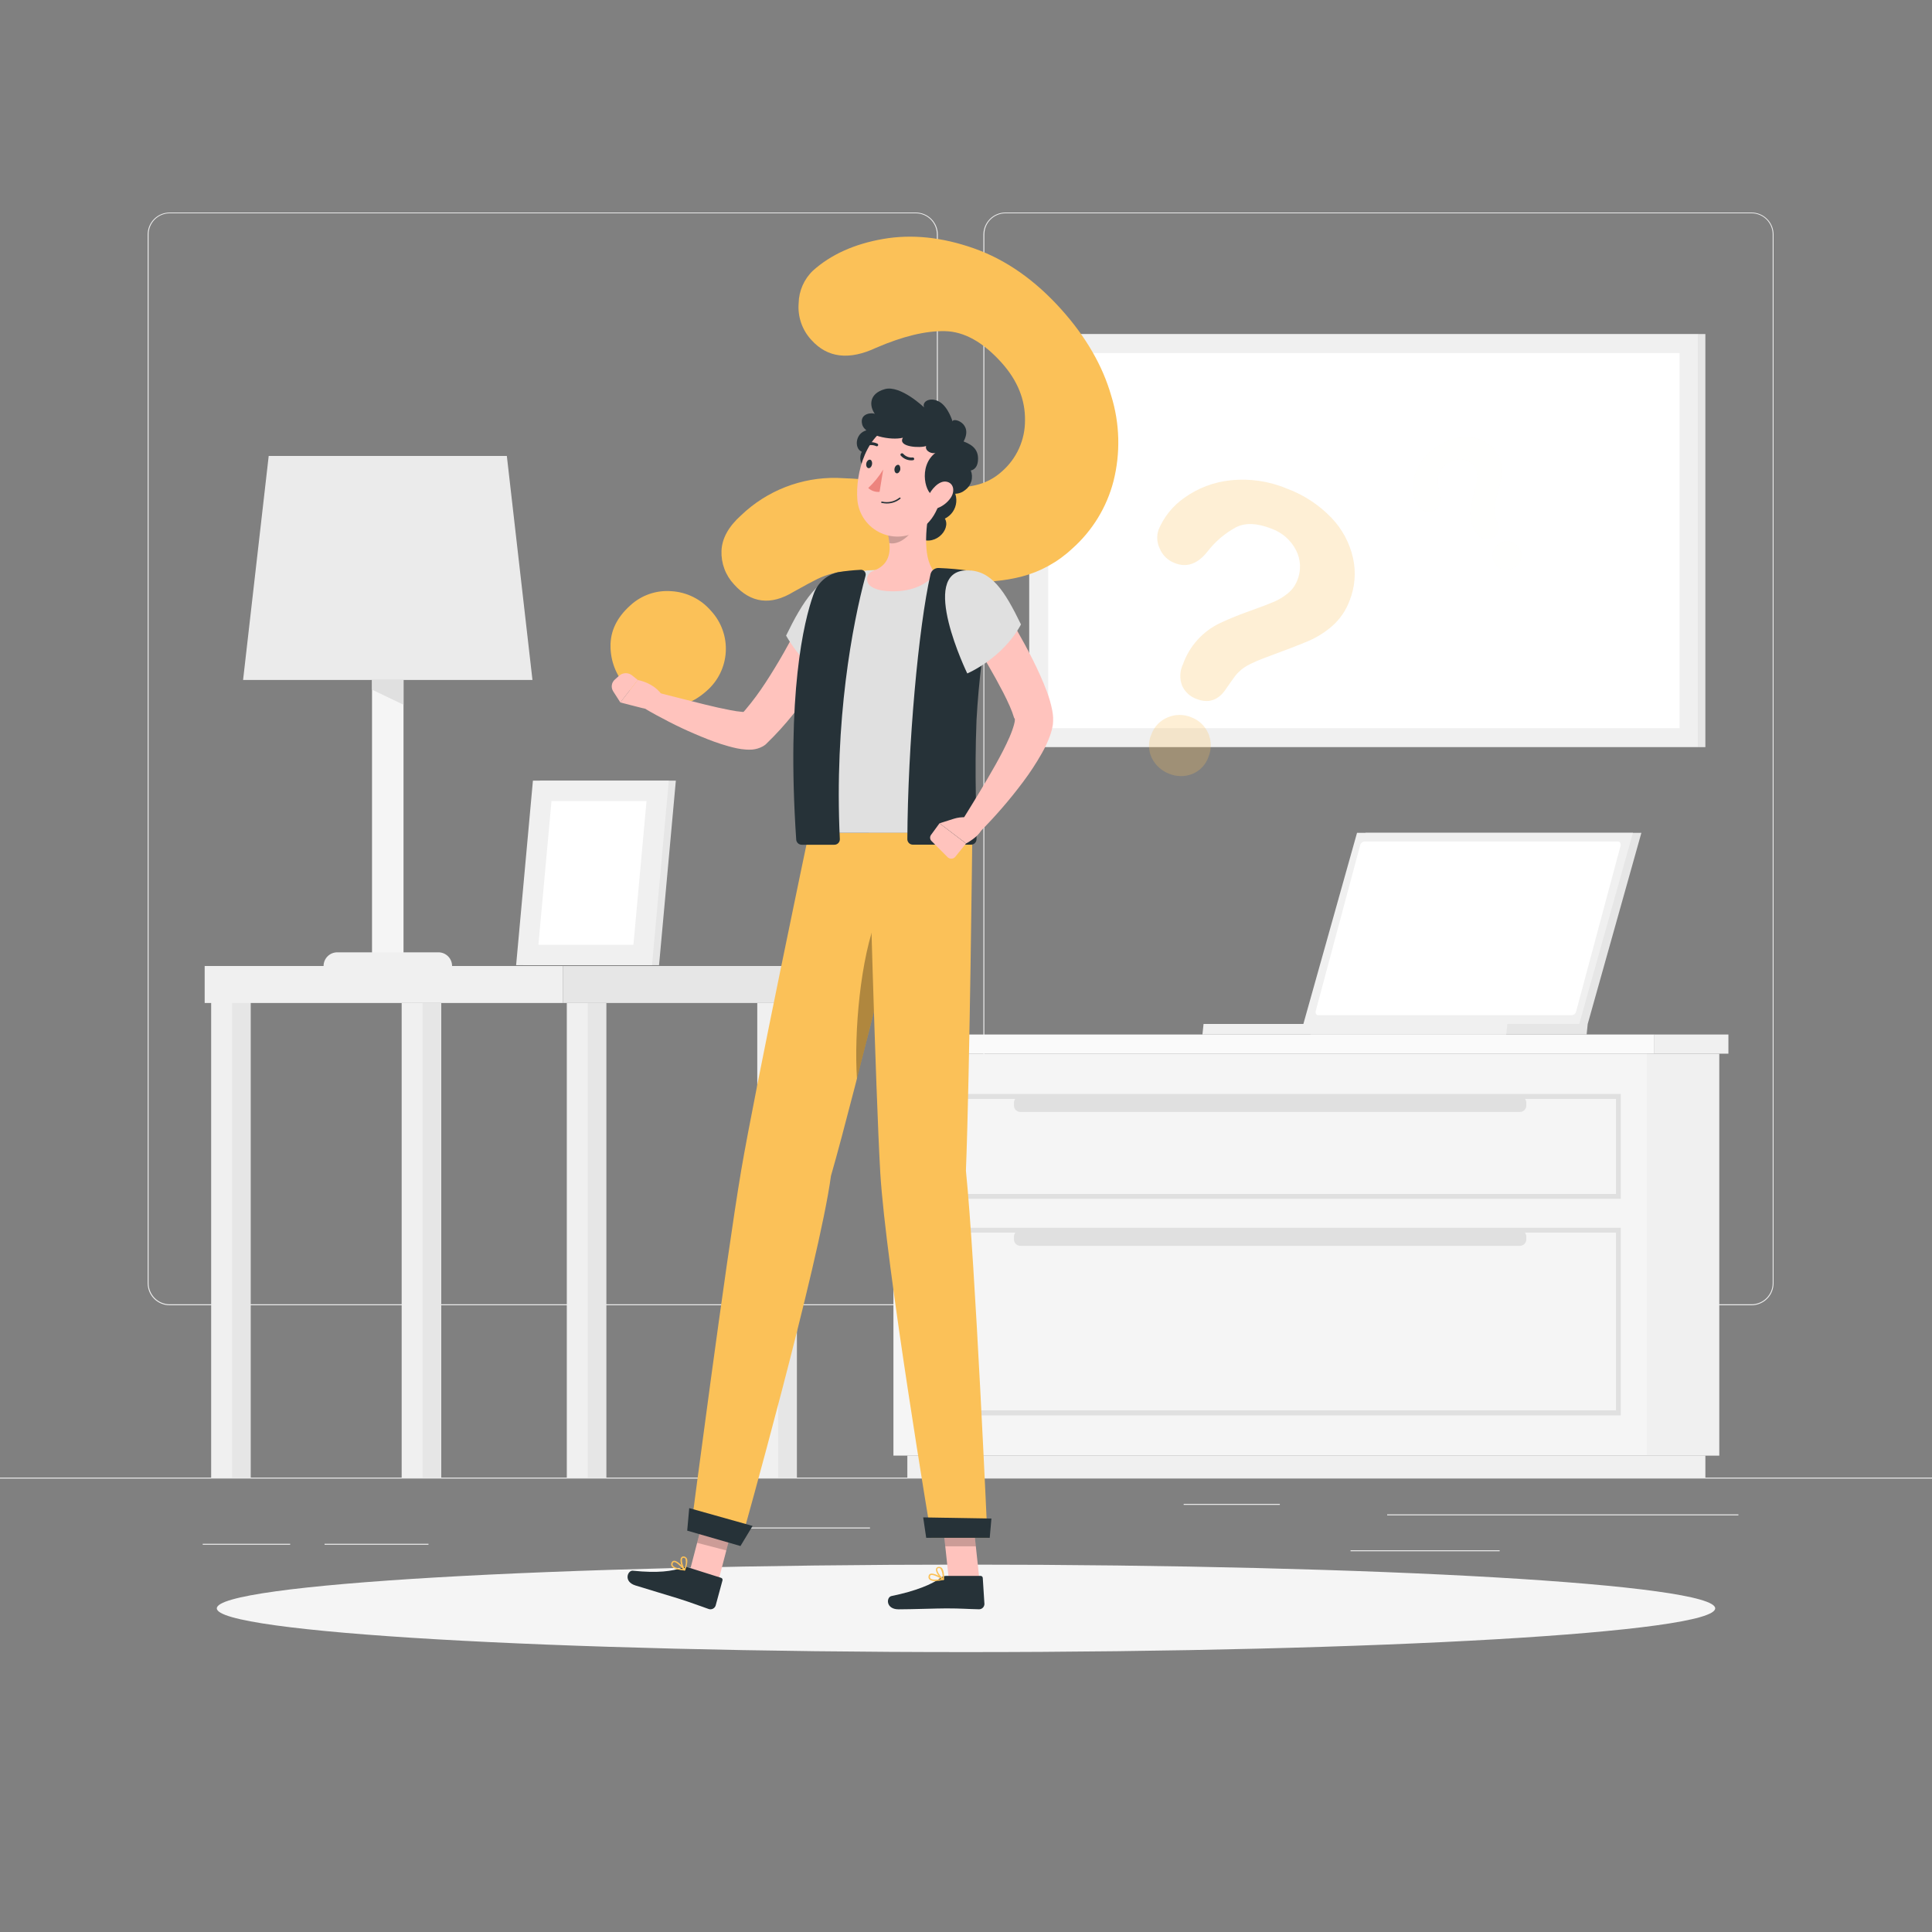 <svg width="500" height="500" viewBox="0 0 500 500" fill="none" xmlns="http://www.w3.org/2000/svg">
<rect x="0" y="0" width="500" height="500" fill="#808080" stroke="none"/>
<path d="M500 382.4H0V382.65H500V382.4Z" fill="#EBEBEB"/>
<path d="M449.9 391.92H359V392.17H449.9V391.92Z" fill="#EBEBEB"/>
<path d="M331.22 389.21H306.33V389.46H331.22V389.21Z" fill="#EBEBEB"/>
<path d="M388.11 401.21H349.52V401.46H388.11V401.21Z" fill="#EBEBEB"/>
<path d="M75.1 399.53H52.46V399.78H75.1V399.53Z" fill="#EBEBEB"/>
<path d="M110.89 399.53H84V399.78H110.89V399.53Z" fill="#EBEBEB"/>
<path d="M225.15 395.31H178.31V395.56H225.15V395.31Z" fill="#EBEBEB"/>
<path d="M237 337.8H43.91C42.397 337.797 40.947 337.195 39.879 336.124C38.81 335.053 38.21 333.603 38.21 332.09V60.66C38.223 59.156 38.829 57.718 39.896 56.658C40.964 55.599 42.406 55.003 43.91 55H237C238.514 55 239.967 55.602 241.038 56.672C242.108 57.743 242.71 59.196 242.71 60.71V332.09C242.71 333.604 242.108 335.057 241.038 336.128C239.967 337.198 238.514 337.8 237 337.8ZM43.91 55.2C42.464 55.203 41.077 55.779 40.056 56.803C39.034 57.826 38.46 59.214 38.46 60.66V332.09C38.46 333.536 39.034 334.924 40.056 335.947C41.077 336.971 42.464 337.547 43.91 337.55H237C238.447 337.547 239.835 336.971 240.858 335.948C241.881 334.924 242.457 333.537 242.46 332.09V60.66C242.457 59.213 241.881 57.825 240.858 56.802C239.835 55.779 238.447 55.203 237 55.2H43.91Z" fill="#EBEBEB"/>
<path d="M453.31 337.8H260.21C258.696 337.797 257.246 337.195 256.175 336.125C255.105 335.054 254.503 333.604 254.5 332.09V60.66C254.516 59.155 255.124 57.717 256.193 56.658C257.262 55.598 258.705 55.002 260.21 55H453.31C454.812 55.005 456.252 55.602 457.317 56.662C458.382 57.721 458.987 59.158 459 60.66V332.09C459 333.601 458.401 335.05 457.335 336.121C456.268 337.191 454.821 337.795 453.31 337.8ZM260.21 55.2C258.763 55.203 257.375 55.779 256.352 56.802C255.329 57.825 254.753 59.213 254.75 60.66V332.09C254.753 333.537 255.329 334.924 256.352 335.948C257.375 336.971 258.763 337.547 260.21 337.55H453.31C454.757 337.547 456.145 336.971 457.168 335.948C458.191 334.924 458.767 333.537 458.77 332.09V60.66C458.767 59.213 458.191 57.825 457.168 56.802C456.145 55.779 454.757 55.203 453.31 55.2H260.21Z" fill="#EBEBEB"/>
<path d="M426.2 376.72H444.95V272.7H426.2V376.72Z" fill="#F0F0F0"/>
<path d="M234.82 382.4H441.35V376.71H234.82V382.4Z" fill="#F0F0F0"/>
<path d="M426.2 272.69H231.22V376.71H426.2V272.69Z" fill="#F5F5F5"/>
<path d="M428.15 272.69H447.31V267.73H428.15V272.69Z" fill="#F0F0F0"/>
<path d="M428.15 267.73H228.86V272.69H428.15V267.73Z" fill="#FAFAFA"/>
<path d="M419.47 310.23H238V283.11H419.47V310.23ZM239.22 309H418.22V284.4H239.22V309Z" fill="#E0E0E0"/>
<path d="M419.47 366.3H238V317.75H419.47V366.3ZM239.22 365H418.22V319H239.22V365Z" fill="#E0E0E0"/>
<path d="M264.07 287.77H393.35C394.267 287.77 395.01 287.027 395.01 286.11V285.39C395.01 284.473 394.267 283.73 393.35 283.73H264.07C263.153 283.73 262.41 284.473 262.41 285.39V286.11C262.41 287.027 263.153 287.77 264.07 287.77Z" fill="#E0E0E0"/>
<path d="M264.07 322.42H393.35C394.267 322.42 395.01 321.677 395.01 320.76V320.04C395.01 319.123 394.267 318.38 393.35 318.38H264.07C263.153 318.38 262.41 319.123 262.41 320.04V320.76C262.41 321.677 263.153 322.42 264.07 322.42Z" fill="#E0E0E0"/>
<path d="M57.1 382.4H64.89L64.89 250H57.1L57.1 382.4Z" fill="#E6E6E6"/>
<path d="M54.65 382.4H60.06L60.06 250H54.65L54.65 382.4Z" fill="#F0F0F0"/>
<path d="M145.65 250H52.97V259.57H145.65V250Z" fill="#F0F0F0"/>
<path d="M149.14 382.4H156.93L156.93 259.58H149.14L149.14 382.4Z" fill="#E6E6E6"/>
<path d="M146.69 382.4H152.1L152.1 259.58H146.69L146.69 382.4Z" fill="#F0F0F0"/>
<path d="M198.45 382.4H206.24L206.24 259.58H198.45L198.45 382.4Z" fill="#E6E6E6"/>
<path d="M195.98 382.4H201.39L201.39 259.58H195.98L195.98 382.4Z" fill="#F0F0F0"/>
<path d="M106.41 382.4H114.2L114.2 259.58H106.41L106.41 382.4Z" fill="#E6E6E6"/>
<path d="M103.95 382.4H109.36L109.36 259.58H103.95L103.95 382.4Z" fill="#F0F0F0"/>
<path d="M145.66 259.57H206.24V250H145.66V259.57Z" fill="#E6E6E6"/>
<path d="M137.8 175.97H62.91L69.54 118H131.17L137.8 175.97Z" fill="#EBEBEB"/>
<path d="M104.43 175.97H96.28V250H104.43V175.97Z" fill="#F5F5F5"/>
<path d="M117 250H83.74C83.74 249.061 84.113 248.161 84.777 247.497C85.441 246.833 86.341 246.46 87.28 246.46H113.43C113.897 246.456 114.361 246.545 114.794 246.721C115.227 246.897 115.621 247.157 115.953 247.486C116.284 247.815 116.548 248.207 116.728 248.638C116.907 249.07 117 249.533 117 250Z" fill="#F0F0F0"/>
<path d="M104.43 182.38L96.28 178.49V175.97H104.43V182.38Z" fill="#E0E0E0"/>
<path d="M135.39 249.79H170.56L174.91 202.02H139.74L135.39 249.79Z" fill="#E6E6E6"/>
<path d="M133.57 249.79H168.74L173.09 202.02H137.92L133.57 249.79Z" fill="#F0F0F0"/>
<path d="M163.93 244.5L167.32 207.31H142.73L139.34 244.5H163.93Z" fill="white"/>
<path d="M424.79 215.53H353.4L339.51 265H410.9L424.79 215.53Z" fill="#E6E6E6"/>
<path d="M410.9 265L410.62 267.73H339.21L339.5 265H410.9Z" fill="#E6E6E6"/>
<path d="M422.6 215.53H351.2L337.31 265H408.71L422.6 215.53Z" fill="#F0F0F0"/>
<path d="M407.9 261.77L419.39 218.93C419.55 218.32 419.24 217.79 418.72 217.79H353.08C352.817 217.821 352.571 217.935 352.377 218.114C352.183 218.294 352.051 218.531 352 218.79L340.52 261.6C340.35 262.21 340.66 262.74 341.18 262.74H406.82C407.08 262.714 407.324 262.606 407.518 262.431C407.712 262.257 407.846 262.025 407.9 261.77Z" fill="white"/>
<path d="M390.1 265L389.81 267.73H311.19L311.48 265H390.1Z" fill="#F0F0F0"/>
<path d="M439.58 86.44H266.36V193.35H439.58V86.44Z" fill="#F0F0F0"/>
<path d="M434.66 91.36H271.28V188.44H434.66V91.36Z" fill="white"/>
<path d="M439.58 193.36H441.35V86.45H439.58V193.36Z" fill="#E6E6E6"/>
<path d="M250 427.56C357.082 427.56 443.89 422.492 443.89 416.24C443.89 409.988 357.082 404.92 250 404.92C142.918 404.92 56.11 409.988 56.11 416.24C56.11 422.492 142.918 427.56 250 427.56Z" fill="#F5F5F5"/>
<path d="M210.43 70C215.097 65.847 221.14 63.127 228.56 61.84C235.98 60.553 243.823 61.37 252.09 64.29C260.33 67.21 267.867 72.483 274.7 80.11C281.053 87.203 285.347 94.633 287.58 102.4C289.808 109.582 290.012 117.239 288.17 124.53C286.42 131.288 282.695 137.37 277.47 142C273.752 145.486 269.216 147.979 264.28 149.25C259.873 150.348 255.324 150.766 250.79 150.49C246.437 150.21 238.883 149.467 228.13 148.26C225.613 147.986 223.082 147.846 220.55 147.84C218.816 147.828 217.087 148.027 215.4 148.43C214.062 148.771 212.762 149.247 211.52 149.85C210.32 150.44 208.29 151.53 205.41 153.14C199.49 156.76 194.343 156.127 189.97 151.24C188.884 150.084 188.037 148.725 187.479 147.24C186.921 145.756 186.663 144.175 186.72 142.59C186.833 139.37 188.527 136.293 191.8 133.36C198.467 126.971 207.398 123.49 216.63 123.68C221.886 123.855 227.129 124.296 232.34 125C237.88 125.67 241.97 126.09 244.61 126.23C247.231 126.38 249.86 126.161 252.42 125.58C254.974 125.014 257.335 123.79 259.27 122.03C261.163 120.386 262.679 118.354 263.715 116.07C264.75 113.787 265.281 111.307 265.27 108.8C265.35 103.467 263.35 98.51 259.27 93.93C254.45 88.55 249.547 85.807 244.56 85.7C239.573 85.593 233.637 87.027 226.75 90C219.743 93.287 214.16 92.62 210 88C208.816 86.731 207.91 85.229 207.34 83.589C206.77 81.95 206.549 80.21 206.69 78.48C206.72 76.889 207.066 75.32 207.708 73.864C208.35 72.409 209.276 71.095 210.43 70ZM162.09 177.69C159.477 174.851 158.018 171.138 158 167.28C157.94 163.333 159.643 159.803 163.11 156.69C164.537 155.37 166.221 154.361 168.058 153.726C169.895 153.091 171.843 152.844 173.78 153C175.742 153.119 177.66 153.631 179.419 154.508C181.179 155.384 182.743 156.606 184.02 158.1C185.333 159.521 186.347 161.192 187.001 163.012C187.656 164.833 187.938 166.767 187.831 168.698C187.723 170.63 187.229 172.521 186.377 174.258C185.525 175.995 184.332 177.543 182.87 178.81C179.45 181.87 175.783 183.177 171.87 182.73C168.089 182.349 164.594 180.548 162.09 177.69Z" fill="#FBC158"/>
<g opacity="0.5">
<path opacity="0.5" d="M299.85 137.05C301.254 133.714 303.582 130.848 306.56 128.79C310.06 126.297 314.146 124.753 318.42 124.31C323.399 123.774 328.433 124.51 333.05 126.45C337.411 128.063 341.35 130.645 344.57 134C347.36 136.903 349.298 140.519 350.17 144.45C350.974 148.124 350.661 151.955 349.27 155.45C348.326 158.013 346.751 160.297 344.69 162.09C342.844 163.676 340.767 164.971 338.53 165.93C336.383 166.843 332.587 168.303 327.14 170.31C325.866 170.777 324.621 171.318 323.41 171.93C322.577 172.339 321.797 172.849 321.09 173.45C320.528 173.931 320.018 174.471 319.57 175.06C319.14 175.63 318.43 176.64 317.44 178.06C315.44 181.22 312.823 182.153 309.59 180.86C308.792 180.567 308.059 180.12 307.435 179.543C306.81 178.967 306.305 178.272 305.95 177.5C305.593 176.596 305.428 175.628 305.466 174.657C305.504 173.686 305.744 172.733 306.17 171.86C307.828 167.2 311.266 163.388 315.73 161.26C318.285 160.07 320.899 159.008 323.56 158.08C326.37 157.08 328.43 156.29 329.73 155.73C331.02 155.17 332.225 154.433 333.31 153.54C334.397 152.653 335.234 151.498 335.74 150.19C336.252 148.949 336.49 147.612 336.436 146.271C336.383 144.93 336.039 143.616 335.43 142.42C334.092 139.787 331.788 137.774 329 136.8C325.4 135.38 322.4 135.243 320 136.39C317.086 137.941 314.536 140.095 312.52 142.71C309.947 145.97 307.107 146.97 304 145.71C303.129 145.384 302.335 144.881 301.669 144.232C301.003 143.583 300.479 142.802 300.13 141.94C299.761 141.184 299.547 140.363 299.499 139.523C299.451 138.684 299.57 137.843 299.85 137.05ZM302.58 200.25C300.648 199.517 299.058 198.091 298.12 196.25C297.64 195.282 297.38 194.219 297.359 193.138C297.339 192.058 297.557 190.986 298 190C298.36 189.022 298.921 188.13 299.646 187.381C300.371 186.632 301.244 186.042 302.21 185.65C303.179 185.236 304.222 185.023 305.275 185.023C306.328 185.023 307.371 185.236 308.34 185.65C309.31 186.015 310.196 186.571 310.947 187.285C311.698 188 312.298 188.857 312.711 189.808C313.124 190.758 313.342 191.782 313.352 192.818C313.363 193.854 313.164 194.882 312.77 195.84C312.424 196.867 311.856 197.804 311.106 198.586C310.356 199.367 309.442 199.973 308.43 200.36C306.536 201.063 304.446 201.024 302.58 200.25Z" fill="#FBC158"/>
</g>
<g opacity="0.1">
<path opacity="0.1" d="M367.11 131.16C366.206 129.737 365.724 128.086 365.72 126.4C365.687 124.402 366.176 122.43 367.14 120.68C368.253 118.641 369.867 116.921 371.83 115.68C373.601 114.433 375.632 113.606 377.77 113.26C379.622 112.96 381.521 113.174 383.26 113.88C384.888 114.539 386.281 115.671 387.26 117.13C387.995 118.169 388.455 119.376 388.6 120.64C388.715 121.765 388.661 122.901 388.44 124.01C388.22 125.083 387.773 126.923 387.1 129.53C386.948 130.143 386.828 130.764 386.74 131.39C386.624 132.16 386.685 132.947 386.92 133.69C387.03 134.01 387.23 134.55 387.53 135.31C387.712 135.621 387.831 135.966 387.88 136.324C387.928 136.681 387.905 137.045 387.812 137.394C387.719 137.742 387.558 138.069 387.338 138.355C387.118 138.641 386.843 138.881 386.53 139.06C385.879 139.517 385.073 139.697 384.29 139.56C383.848 139.46 383.432 139.269 383.069 138.999C382.705 138.728 382.402 138.385 382.18 137.99C381.476 136.992 380.979 135.863 380.72 134.67C380.513 133.636 380.489 132.573 380.65 131.53C380.866 130.236 381.15 128.954 381.5 127.69C381.86 126.34 382.1 125.35 382.23 124.69C382.356 124.031 382.393 123.359 382.34 122.69C382.283 122.038 382.059 121.411 381.69 120.87C381.349 120.347 380.899 119.904 380.371 119.571C379.843 119.238 379.249 119.023 378.63 118.94C377.256 118.753 375.863 119.112 374.75 119.94C374.119 120.291 373.567 120.769 373.13 121.344C372.692 121.918 372.379 122.578 372.21 123.28C372.036 124.808 372.19 126.356 372.66 127.82C373.23 129.67 372.86 131.02 371.57 131.89C371.216 132.137 370.815 132.308 370.391 132.392C369.968 132.477 369.532 132.472 369.11 132.38C368.712 132.321 368.33 132.183 367.986 131.973C367.642 131.764 367.344 131.487 367.11 131.16ZM392.06 146.82C391.267 147.362 390.302 147.594 389.35 147.47C388.847 147.398 388.367 147.215 387.944 146.933C387.522 146.651 387.169 146.277 386.91 145.84C386.631 145.444 386.437 144.994 386.34 144.519C386.244 144.044 386.247 143.554 386.35 143.08C386.447 142.599 386.639 142.142 386.916 141.737C387.192 141.332 387.547 140.986 387.96 140.72C388.356 140.444 388.804 140.251 389.277 140.153C389.749 140.055 390.237 140.054 390.71 140.15C391.185 140.238 391.638 140.422 392.038 140.692C392.439 140.963 392.78 141.312 393.04 141.72C393.341 142.125 393.551 142.59 393.653 143.084C393.754 143.579 393.747 144.089 393.63 144.58C393.406 145.497 392.845 146.296 392.06 146.82Z" fill="#FBC158"/>
</g>
<path d="M185.79 409.62L178.23 407.66L182.74 390.37L190.3 392.33L185.79 409.62Z" fill="#FFC3BD"/>
<path d="M178.15 405.66L186.59 408.33C186.66 408.347 186.726 408.379 186.784 408.422C186.842 408.466 186.89 408.52 186.927 408.583C186.963 408.645 186.987 408.714 186.996 408.786C187.005 408.858 187 408.93 186.98 409L185.2 415.55C185.075 415.894 184.822 416.176 184.495 416.338C184.167 416.5 183.789 416.53 183.44 416.42C180.52 415.42 179.17 414.84 175.44 413.66C173.15 412.94 167.63 411.31 164.44 410.31C161.25 409.31 162.44 406.31 163.83 406.5C170.25 407.17 173.98 406.63 176.65 405.7C177.132 405.522 177.659 405.508 178.15 405.66Z" fill="#263238"/>
<path opacity="0.2" d="M190.3 392.34L182.74 390.38L180.42 399.29L187.98 401.25L190.3 392.34Z" fill="black"/>
<path d="M209.35 215.53C209.35 215.53 195.51 281.3 191.83 302.83C187.83 326.41 179.04 393.92 179.04 393.92L191.89 398.59C191.89 398.59 212 327 215.05 304.33C221.44 282.17 237.63 215.53 237.63 215.53H209.35Z" fill="#FBC158"/>
<path opacity="0.3" d="M227.12 237C222.63 247.78 221 267.41 221.78 279.15C225.34 265.29 229.29 249.46 232.35 237.06C231.36 233.65 230 230.07 227.12 237Z" fill="black"/>
<path d="M191.63 400.11L177.85 396.13L178.37 390.3L194.77 394.91L191.63 400.11Z" fill="#263238"/>
<path d="M175.05 406.08C175.732 406.275 176.432 406.399 177.14 406.45C177.176 406.456 177.212 406.451 177.245 406.434C177.277 406.418 177.304 406.392 177.32 406.36C177.339 406.332 177.349 406.299 177.349 406.265C177.349 406.231 177.339 406.198 177.32 406.17C177.13 405.93 175.48 403.86 174.45 403.92C174.332 403.924 174.216 403.959 174.115 404.02C174.013 404.081 173.929 404.167 173.87 404.27C173.768 404.414 173.706 404.582 173.69 404.758C173.675 404.933 173.706 405.11 173.78 405.27C174.09 405.686 174.542 405.975 175.05 406.08ZM176.75 406.08C175.31 405.91 174.34 405.56 174.1 405.08C174.053 404.976 174.036 404.862 174.05 404.749C174.064 404.636 174.109 404.529 174.18 404.44C174.208 404.389 174.248 404.346 174.297 404.315C174.346 404.283 174.402 404.264 174.46 404.26C175 404.24 176.06 405.25 176.75 406.06V406.08Z" fill="#FBC158"/>
<path d="M177.1 406.45H177.19C177.22 406.445 177.248 406.434 177.272 406.417C177.296 406.399 177.316 406.376 177.33 406.35C177.33 406.26 178.25 404.23 177.73 403.29C177.659 403.17 177.563 403.066 177.45 402.985C177.336 402.904 177.207 402.848 177.07 402.82C176.92 402.777 176.759 402.783 176.613 402.839C176.467 402.895 176.343 402.997 176.26 403.13C175.81 403.87 176.42 405.73 177.02 406.39C177.04 406.418 177.068 406.439 177.1 406.45ZM177.1 403.19C177.169 403.211 177.233 403.246 177.288 403.292C177.343 403.338 177.388 403.396 177.42 403.46C177.601 404.286 177.499 405.149 177.13 405.91C176.66 405.17 176.3 403.79 176.6 403.31C176.6 403.22 176.75 403.12 177.01 403.17L177.1 403.19Z" fill="#FBC158"/>
<path d="M220.06 159.2C219.39 160.82 218.75 162.26 218.06 163.74C217.37 165.22 216.63 166.67 215.88 168.12C214.36 171.01 212.76 173.86 211 176.64C207.498 182.418 203.263 187.719 198.4 192.41L198.22 192.59C197.965 192.82 197.683 193.018 197.38 193.18C196.547 193.629 195.632 193.905 194.69 193.99C194.151 194.029 193.609 194.029 193.07 193.99C192.263 193.938 191.461 193.828 190.67 193.66C189.25 193.36 187.99 192.99 186.75 192.6C184.29 191.82 182 190.87 179.75 189.91C177.5 188.95 175.28 187.91 173.1 186.78C170.92 185.65 168.78 184.52 166.66 183.24C166.168 182.94 165.8 182.474 165.621 181.927C165.442 181.379 165.464 180.786 165.683 180.253C165.903 179.721 166.305 179.284 166.817 179.021C167.33 178.758 167.92 178.687 168.48 178.82C173.12 179.94 177.75 181.19 182.31 182.3C184.58 182.87 186.85 183.37 189.03 183.79C190.057 183.998 191.096 184.148 192.14 184.24C192.533 184.263 192.927 184.263 193.32 184.24C193.47 184.24 193.53 184.24 193.49 184.24C193.135 184.25 192.789 184.357 192.49 184.55L191.49 185.32C193.425 183.179 195.219 180.914 196.86 178.54C198.54 176.11 200.13 173.54 201.66 170.96C203.19 168.38 204.66 165.67 206.05 162.96C207.44 160.25 208.82 157.46 210.05 154.85L210.11 154.72C210.7 153.394 211.793 152.357 213.148 151.836C214.503 151.316 216.009 151.355 217.335 151.945C218.661 152.535 219.698 153.628 220.219 154.983C220.739 156.338 220.7 157.844 220.11 159.17L220.06 159.2Z" fill="#FFC3BD"/>
<path d="M218.52 148.62C212.08 148.8 207.66 155.79 203.44 164.5C206.675 170.092 211.31 174.744 216.89 178C216.89 178 233.81 148.19 218.52 148.62Z" fill="#E0E0E0"/>
<path d="M166.34 183.28L160.54 181.8L165.06 175.99C165.06 175.99 170.06 176.78 171.96 180.99L169.9 182.46C169.4 182.844 168.824 183.116 168.209 183.258C167.595 183.399 166.957 183.407 166.34 183.28Z" fill="#FFC3BD"/>
<path d="M159.13 175.86L160.25 174.86C160.708 174.459 161.293 174.232 161.902 174.219C162.511 174.206 163.105 174.408 163.58 174.79L165.06 175.98L160.54 181.79L158.69 178.91C158.384 178.434 158.259 177.863 158.34 177.303C158.421 176.742 158.702 176.23 159.13 175.86Z" fill="#FFC3BD"/>
<path d="M253.46 408.72H245.55L243.66 391.1H251.57L253.46 408.72Z" fill="#FFC3BD"/>
<path d="M244.86 407.84H253.75C253.897 407.832 254.041 407.882 254.152 407.979C254.262 408.076 254.33 408.213 254.34 408.36L254.77 415.12C254.762 415.483 254.612 415.829 254.352 416.084C254.093 416.338 253.744 416.48 253.38 416.48C250.29 416.42 248.81 416.25 244.9 416.25C242.5 416.25 235.9 416.49 232.55 416.49C229.2 416.49 229.32 413.33 230.73 413.05C237.04 411.76 241.26 409.99 243.5 408.31C243.889 408.008 244.367 407.843 244.86 407.84Z" fill="#263238"/>
<path opacity="0.2" d="M251.57 391.1H243.66L244.64 400.19H252.55L251.57 391.1Z" fill="black"/>
<path d="M224.81 215.53C224.81 215.53 226.56 281.65 227.81 303.44C229.21 327.3 241.06 397.99 241.06 397.99H255.56C255.56 397.99 252.38 326.4 249.98 302.99C250.98 277.35 251.64 215.51 251.64 215.51L224.81 215.53Z" fill="#FBC158"/>
<path d="M256.14 397.99H239.7L238.92 392.7L256.58 393L256.14 397.99Z" fill="#263238"/>
<path d="M242.06 409.16C242.771 409.144 243.478 409.054 244.17 408.89C244.204 408.884 244.235 408.867 244.258 408.842C244.282 408.816 244.296 408.784 244.3 408.75C244.31 408.716 244.308 408.681 244.295 408.648C244.283 408.616 244.26 408.588 244.23 408.57C243.98 408.41 241.74 406.93 240.77 407.3C240.662 407.34 240.566 407.407 240.49 407.494C240.415 407.582 240.363 407.687 240.34 407.8C240.277 407.971 240.266 408.157 240.307 408.334C240.347 408.512 240.439 408.674 240.57 408.8C241.008 409.094 241.536 409.222 242.06 409.16ZM243.66 408.64C242.24 408.91 241.2 408.86 240.83 408.51C240.754 408.426 240.701 408.324 240.679 408.213C240.656 408.102 240.663 407.987 240.7 407.88C240.709 407.825 240.733 407.773 240.768 407.729C240.803 407.685 240.848 407.651 240.9 407.63C241.42 407.43 242.74 408.07 243.66 408.64Z" fill="#FBC158"/>
<path d="M244.12 408.9H244.21C244.237 408.884 244.26 408.862 244.277 408.836C244.294 408.81 244.306 408.781 244.31 408.75C244.31 408.66 244.49 406.47 243.69 405.75C243.588 405.652 243.464 405.579 243.328 405.538C243.193 405.496 243.05 405.487 242.91 405.51C242.756 405.512 242.606 405.565 242.485 405.661C242.364 405.757 242.278 405.89 242.24 406.04C242.06 406.87 243.24 408.46 244.03 408.91L244.12 408.9ZM243 405.81C243.074 405.808 243.148 405.821 243.217 405.848C243.285 405.876 243.348 405.917 243.4 405.97C243.838 406.696 244.021 407.548 243.92 408.39C243.23 407.83 242.44 406.62 242.56 406.08C242.56 405.97 242.65 405.85 242.92 405.82L243 405.81Z" fill="#FBC158"/>
<path d="M212.68 153.71C213.107 152.415 213.874 151.26 214.902 150.364C215.929 149.468 217.179 148.866 218.52 148.62C220.474 148.164 222.455 147.83 224.45 147.62C230.445 147.289 236.455 147.289 242.45 147.62C245.59 147.76 248.79 148.13 251.34 148.49H251.43C252.085 148.566 252.718 148.775 253.29 149.104C253.862 149.432 254.361 149.874 254.756 150.402C255.152 150.929 255.436 151.532 255.592 152.173C255.747 152.814 255.77 153.48 255.66 154.13C253.664 164.32 252.357 174.634 251.75 185C251.13 200.06 251.97 211.88 251.67 215.51H209.35C206.78 178.78 210.1 162.08 212.68 153.71Z" fill="#E0E0E0"/>
<path d="M245.32 125.21C246.058 125.743 246.645 126.459 247.024 127.287C247.403 128.115 247.56 129.027 247.48 129.934C247.401 130.841 247.087 131.712 246.57 132.462C246.053 133.211 245.35 133.814 244.53 134.21C246.24 137.04 241.69 142.04 237.11 138.9C232.53 135.76 239 122.54 245.32 125.21Z" fill="#263238"/>
<path d="M226.38 122.17C225.752 122.189 225.129 122.044 224.574 121.749C224.018 121.455 223.549 121.022 223.211 120.492C222.873 119.961 222.679 119.353 222.647 118.725C222.616 118.097 222.747 117.472 223.03 116.91C220.9 116.08 221.28 111.43 225.12 111.23C228.96 111.03 230.94 121 226.38 122.17Z" fill="#263238"/>
<path d="M225.13 151.55C224.844 151.287 224.631 150.955 224.512 150.585C224.393 150.215 224.372 149.82 224.452 149.44C224.532 149.06 224.709 148.707 224.966 148.416C225.224 148.125 225.552 147.906 225.92 147.78C229.78 146.36 230.48 143.56 230.17 140.51C230.081 139.652 229.941 138.801 229.75 137.96L236.3 132.73L241.12 128.89C239.92 133.89 238.58 142.6 241.12 147.01C241.405 147.471 241.515 148.02 241.43 148.555C241.346 149.091 241.073 149.578 240.66 149.93C239 151.4 235.6 153.3 230 153C227.43 152.87 226 152.28 225.13 151.55Z" fill="#FFC3BD"/>
<path d="M210.51 153.89C210.987 152.45 211.828 151.158 212.951 150.138C214.074 149.119 215.441 148.406 216.92 148.07C218.818 147.769 220.731 147.568 222.65 147.47C222.85 147.441 223.055 147.463 223.245 147.533C223.435 147.603 223.604 147.719 223.738 147.87C223.872 148.022 223.966 148.205 224.012 148.402C224.058 148.599 224.054 148.805 224 149C220.65 161.44 215.87 186.33 217.35 217.16C217.357 217.352 217.324 217.543 217.255 217.722C217.185 217.901 217.08 218.064 216.945 218.2C216.81 218.337 216.649 218.445 216.471 218.517C216.293 218.589 216.102 218.624 215.91 218.62H207.51C207.146 218.626 206.793 218.493 206.523 218.248C206.254 218.002 206.088 217.663 206.06 217.3C203.53 179.63 208 160.86 210.51 153.89Z" fill="#263238"/>
<path d="M251.11 147.74C248.421 147.355 245.714 147.108 243 147C242.509 146.964 242.021 147.103 241.622 147.392C241.223 147.681 240.939 148.102 240.82 148.58C237.71 162.28 234.94 192.72 234.82 217.21C234.824 217.397 234.864 217.58 234.939 217.751C235.014 217.922 235.122 218.076 235.257 218.205C235.392 218.335 235.55 218.436 235.724 218.504C235.898 218.571 236.084 218.604 236.27 218.6H251.27C251.642 218.608 252.002 218.47 252.273 218.216C252.544 217.962 252.704 217.611 252.72 217.24C252.82 212.31 252.14 200.76 252.72 186.42C253.274 176.202 254.558 166.036 256.56 156C257.08 153.19 254.08 148.16 251.11 147.74Z" fill="#263238"/>
<path d="M256.38 152.09C259.59 156.93 262.51 161.78 265.27 166.87C266.63 169.42 267.97 172.01 269.18 174.73C269.78 176.09 270.37 177.48 270.92 178.95C271.526 180.54 271.995 182.18 272.32 183.85C272.566 185.067 272.62 186.316 272.48 187.55C272.317 188.549 272.059 189.53 271.71 190.48C271.14 192.029 270.44 193.528 269.62 194.96C268.148 197.558 266.508 200.056 264.71 202.44C261.251 207.056 257.468 211.42 253.39 215.5C252.919 215.972 252.291 216.255 251.625 216.294C250.959 216.333 250.302 216.127 249.778 215.713C249.255 215.3 248.902 214.708 248.786 214.051C248.67 213.394 248.8 212.718 249.15 212.15V212.09C252.06 207.4 255 202.62 257.66 197.88C258.98 195.52 260.24 193.12 261.25 190.8C262.26 188.48 263 185.94 262.48 185.87C262.161 184.806 261.774 183.764 261.32 182.75C260.82 181.61 260.25 180.43 259.65 179.26C258.43 176.91 257.12 174.52 255.75 172.17C253.01 167.45 250.09 162.69 247.2 158.08V158.02C246.414 156.803 246.143 155.323 246.448 153.906C246.753 152.489 247.608 151.251 248.825 150.465C250.042 149.679 251.522 149.408 252.939 149.713C254.356 150.018 255.594 150.873 256.38 152.09Z" fill="#FFC3BD"/>
<path d="M250.16 147.61C256.6 147.49 260.01 152.94 264.23 161.61C259.45 170.46 250.33 174.29 250.33 174.29C250.33 174.29 237.5 147.83 250.16 147.61Z" fill="#E0E0E0"/>
<path d="M246.86 211.89L243.15 213.07L250.02 218.29C250.02 218.29 255.64 215.37 253.88 212.72L252.74 212.21C250.884 211.391 248.794 211.277 246.86 211.89Z" fill="#FFC3BD"/>
<path d="M241.07 217.65L245.24 221.84C245.375 221.972 245.535 222.074 245.712 222.14C245.888 222.206 246.076 222.235 246.264 222.224C246.452 222.214 246.636 222.165 246.804 222.08C246.972 221.995 247.12 221.876 247.24 221.73L250.01 218.29L243.14 213.07L241 216C240.803 216.234 240.7 216.533 240.713 216.839C240.726 217.144 240.854 217.434 241.07 217.65Z" fill="#FFC3BD"/>
<path opacity="0.2" d="M229.75 138C229.941 138.841 230.081 139.692 230.17 140.55C232.65 141.18 236.17 138.34 236.5 135.93C236.542 134.873 236.475 133.814 236.3 132.77L229.75 138Z" fill="black"/>
<path d="M245.23 121.79C243.54 129.17 242.94 133.57 238.4 136.86C236.915 137.946 235.168 138.619 233.338 138.811C231.508 139.003 229.66 138.706 227.982 137.951C226.304 137.195 224.857 136.009 223.786 134.512C222.716 133.016 222.062 131.262 221.89 129.43C221.31 122.51 224.17 111.6 232.25 109.66C240.33 107.72 246.92 114.4 245.23 121.79Z" fill="#FFC3BD"/>
<path d="M241.81 128.25C239.67 128.36 237.39 120.81 242.11 117.17C241.36 117.58 239.31 116.83 239.67 115.42C238.28 116 232.2 115.75 233.67 113.28C230.58 114.08 223.84 112.74 223.12 109.79C222.4 106.84 225.88 106.74 226.42 107.13C224.89 104.99 224.92 101.85 228.98 100.71C233.04 99.57 239.16 105.44 239.16 105.44C238.52 103.89 240.77 102.64 243.1 103.97C245.43 105.3 246.52 109.08 246.52 109.08C246.52 107.94 251.96 109.47 249.38 114.25C252.05 115.25 253.27 116.67 253.1 119.14C252.93 121.61 251.24 121.75 251.24 121.75C251.598 122.639 251.647 123.623 251.381 124.543C251.114 125.464 250.547 126.269 249.77 126.83C247 129.06 244.58 126.44 241.81 128.25Z" fill="#263238"/>
<path d="M246.05 128.82C245.109 130.196 243.72 131.204 242.12 131.67C240.06 132.22 239.36 130.38 240.2 128.46C240.96 126.73 242.94 124.35 244.88 124.65C246.82 124.95 247.21 127.1 246.05 128.82Z" fill="#FFC3BD"/>
<path d="M233 121.49C232.9 122.09 232.48 122.54 232.07 122.49C231.66 122.44 231.4 121.9 231.5 121.29C231.6 120.68 232.02 120.29 232.43 120.29C232.84 120.29 233.05 120.88 233 121.49Z" fill="#263238"/>
<path d="M225.68 120.16C225.58 120.77 225.17 121.22 224.76 121.16C224.35 121.1 224.09 120.57 224.19 119.96C224.29 119.35 224.7 118.96 225.11 118.96C225.52 118.96 225.78 119.56 225.68 120.16Z" fill="#263238"/>
<path d="M228.57 121.52C227.505 123.28 226.202 124.885 224.7 126.29C225.089 126.656 225.552 126.934 226.057 127.107C226.562 127.279 227.099 127.342 227.63 127.29L228.57 121.52Z" fill="#ED847E"/>
<path d="M228.93 130.27C229.657 130.352 230.394 130.288 231.096 130.082C231.798 129.876 232.452 129.532 233.02 129.07C233.053 129.035 233.071 128.988 233.071 128.94C233.071 128.892 233.053 128.845 233.02 128.81C232.984 128.779 232.938 128.762 232.89 128.762C232.842 128.762 232.796 128.779 232.76 128.81C232.136 129.305 231.408 129.653 230.63 129.826C229.852 129.999 229.045 129.994 228.27 129.81C228.246 129.804 228.222 129.803 228.198 129.807C228.174 129.811 228.151 129.82 228.13 129.833C228.109 129.846 228.092 129.863 228.078 129.883C228.064 129.903 228.055 129.926 228.05 129.95C228.044 129.973 228.043 129.997 228.047 130.021C228.051 130.044 228.06 130.066 228.073 130.086C228.087 130.106 228.104 130.123 228.124 130.135C228.144 130.148 228.166 130.157 228.19 130.16C228.434 130.215 228.681 130.251 228.93 130.27Z" fill="#263238"/>
<path d="M233.3 117.33C233.24 117.346 233.185 117.377 233.14 117.42C233.105 117.453 233.077 117.492 233.059 117.536C233.04 117.58 233.03 117.627 233.03 117.675C233.03 117.723 233.04 117.77 233.059 117.814C233.077 117.858 233.105 117.897 233.14 117.93C233.529 118.365 234.018 118.7 234.565 118.906C235.112 119.111 235.7 119.181 236.28 119.11C236.328 119.105 236.375 119.091 236.417 119.067C236.459 119.043 236.496 119.011 236.525 118.973C236.554 118.934 236.575 118.89 236.586 118.843C236.597 118.796 236.599 118.747 236.59 118.7C236.582 118.652 236.564 118.606 236.538 118.565C236.511 118.524 236.477 118.489 236.437 118.461C236.397 118.433 236.352 118.413 236.305 118.403C236.257 118.392 236.208 118.391 236.16 118.4C235.702 118.44 235.24 118.371 234.814 118.197C234.388 118.023 234.009 117.75 233.71 117.4C233.655 117.352 233.587 117.32 233.515 117.307C233.443 117.295 233.368 117.303 233.3 117.33Z" fill="#263238"/>
<path d="M223.61 115.52C223.665 115.545 223.725 115.557 223.785 115.557C223.845 115.557 223.905 115.545 223.96 115.52C224.387 115.307 224.855 115.19 225.332 115.178C225.809 115.166 226.283 115.259 226.72 115.45C226.805 115.498 226.906 115.512 227.001 115.488C227.096 115.463 227.178 115.403 227.23 115.32C227.274 115.233 227.282 115.133 227.254 115.04C227.227 114.947 227.164 114.868 227.08 114.82C226.54 114.561 225.949 114.427 225.35 114.427C224.751 114.427 224.16 114.561 223.62 114.82C223.576 114.839 223.537 114.867 223.505 114.902C223.473 114.937 223.448 114.979 223.433 115.024C223.418 115.07 223.412 115.118 223.417 115.165C223.422 115.213 223.436 115.259 223.46 115.3C223.483 115.389 223.536 115.467 223.61 115.52Z" fill="#263238"/>
</svg>
